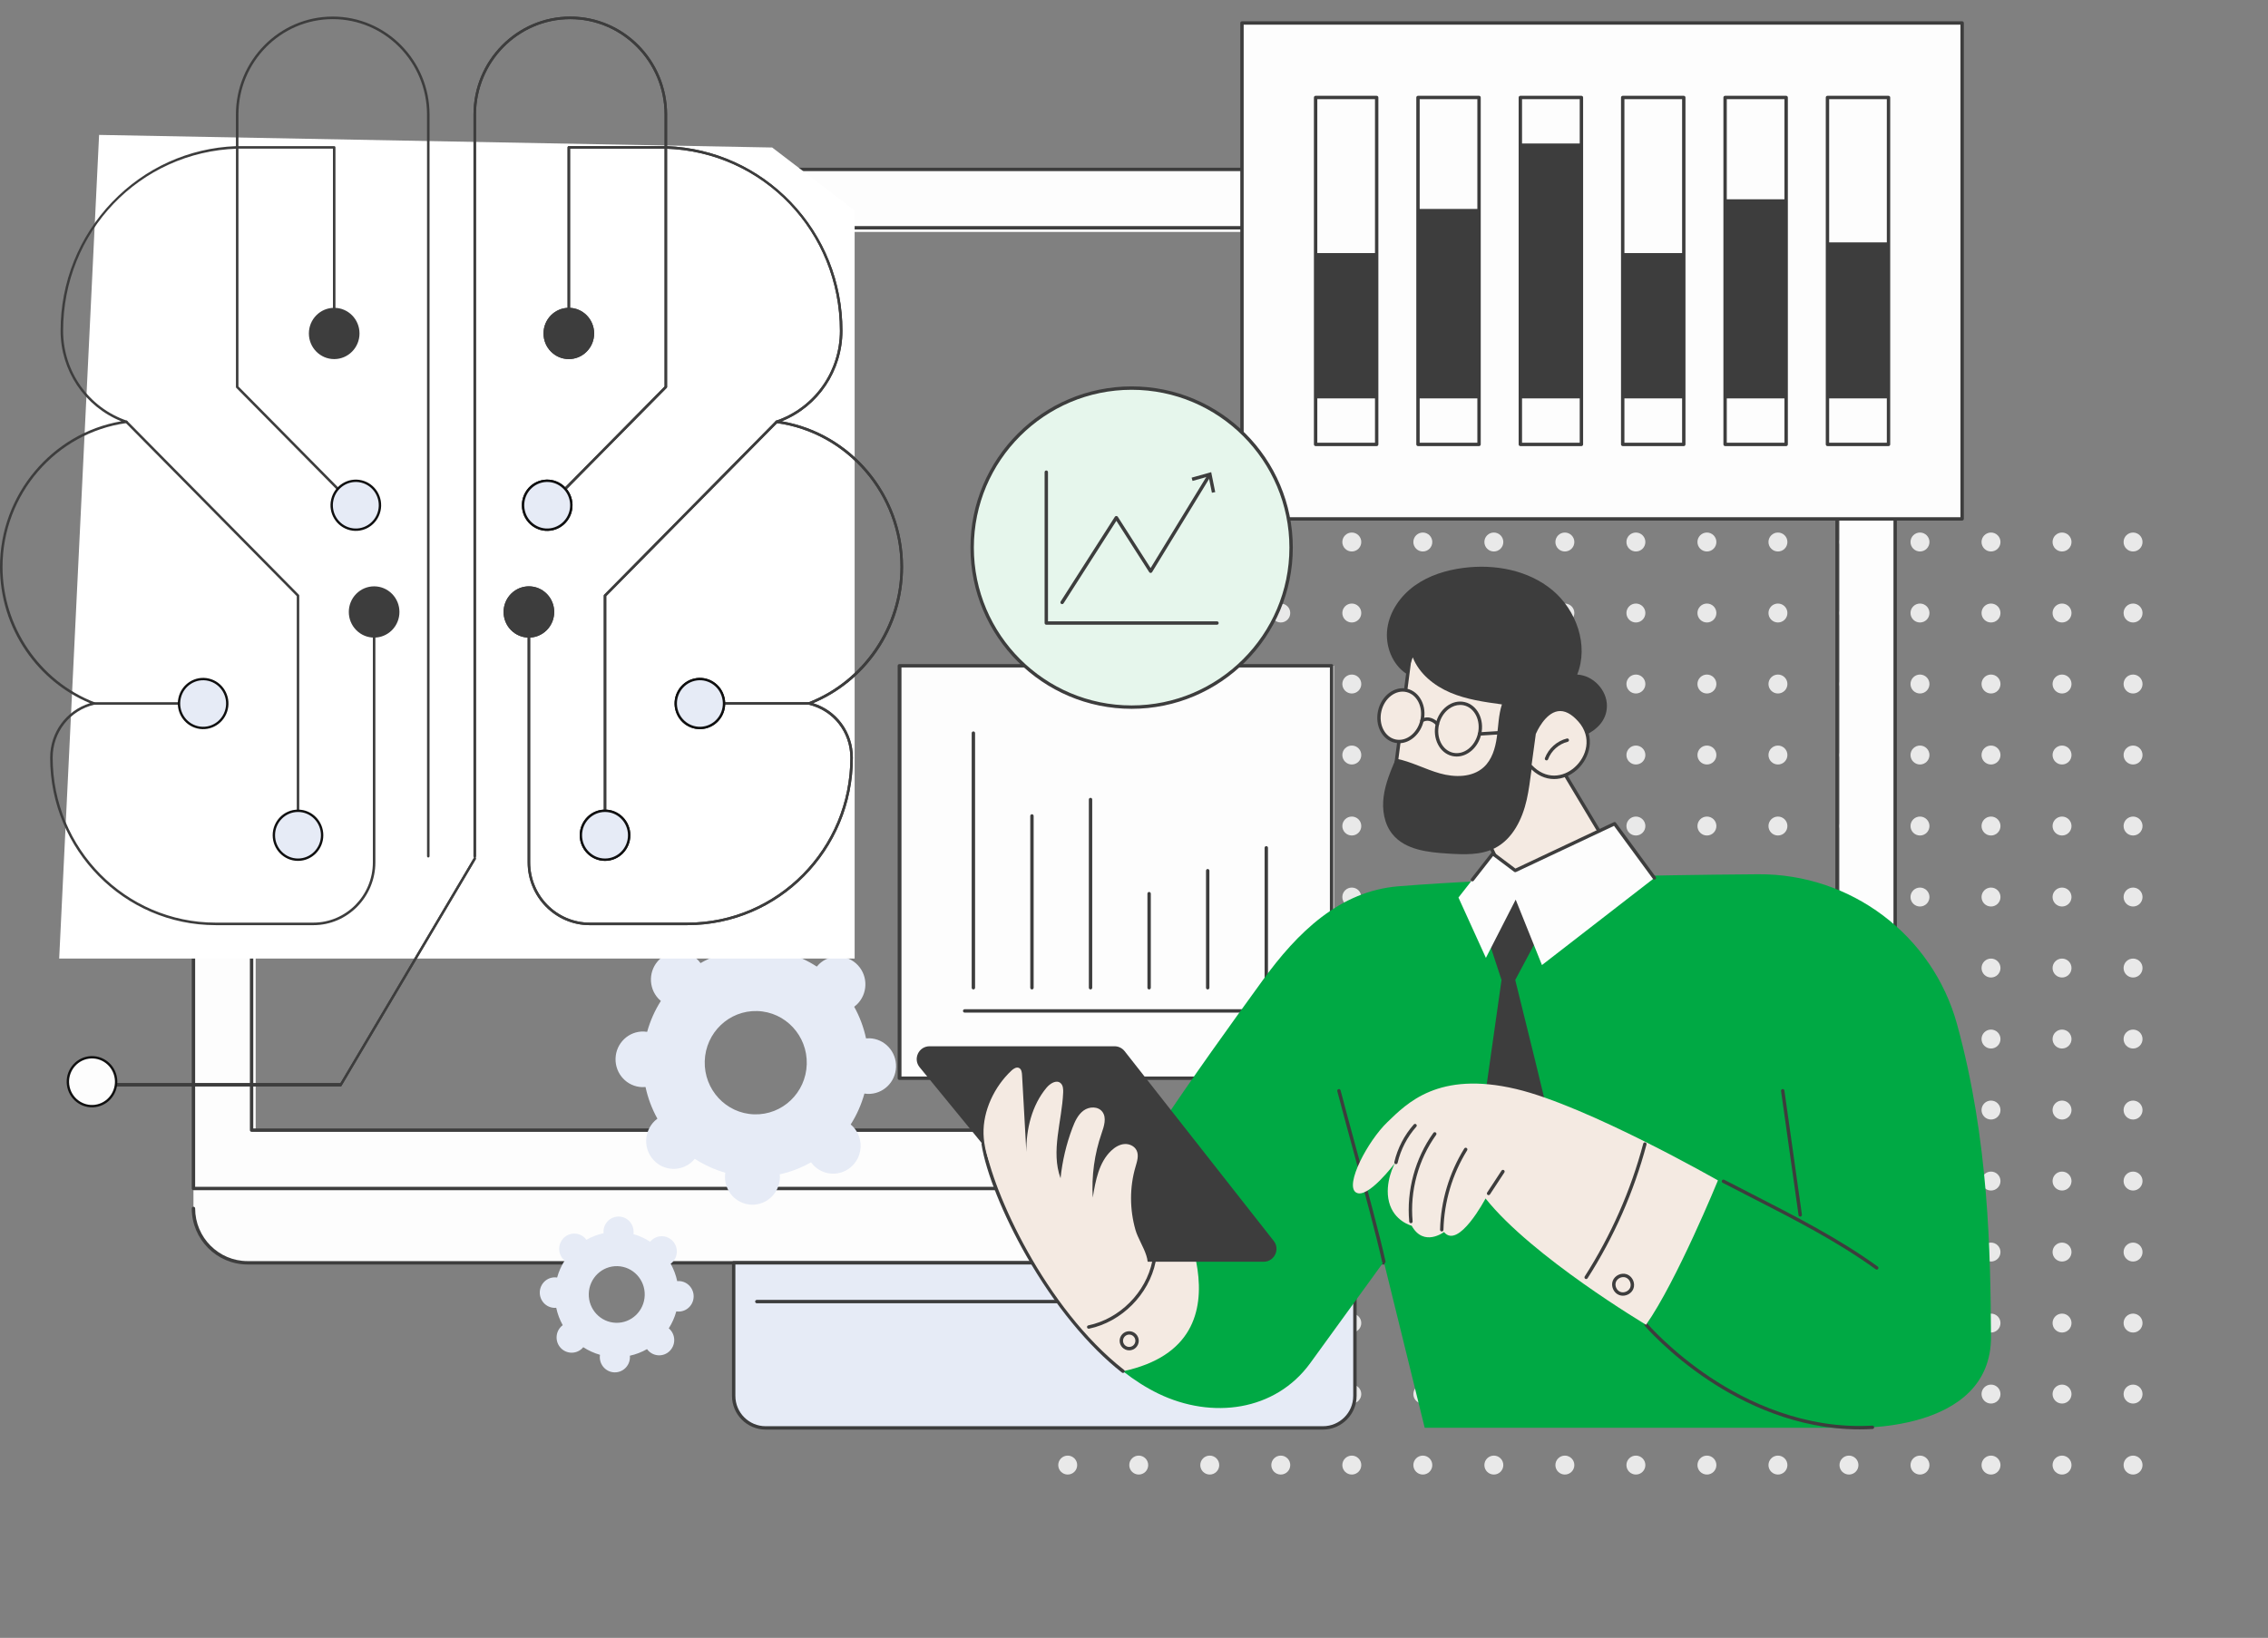 <svg width="958" height="692" viewBox="0 0 958 692" fill="none" xmlns="http://www.w3.org/2000/svg">
<rect x="0" y="0" width="958" height="692" fill="#808080" stroke="none"/>
<circle cx="451" cy="229" r="4" fill="#E9E9E9"/>
<circle cx="451" cy="259" r="4" fill="#E9E9E9"/>
<circle cx="451" cy="289" r="4" fill="#E9E9E9"/>
<circle cx="451" cy="319" r="4" fill="#E9E9E9"/>
<circle cx="451" cy="349" r="4" fill="#E9E9E9"/>
<circle cx="451" cy="379" r="4" fill="#E9E9E9"/>
<circle cx="451" cy="409" r="4" fill="#E9E9E9"/>
<circle cx="451" cy="439" r="4" fill="#E9E9E9"/>
<circle cx="451" cy="469" r="4" fill="#E9E9E9"/>
<circle cx="451" cy="499" r="4" fill="#E9E9E9"/>
<circle cx="451" cy="529" r="4" fill="#E9E9E9"/>
<circle cx="451" cy="559" r="4" fill="#E9E9E9"/>
<circle cx="451" cy="589" r="4" fill="#E9E9E9"/>
<circle cx="451" cy="619" r="4" fill="#E9E9E9"/>
<circle cx="481" cy="229" r="4" fill="#E9E9E9"/>
<circle cx="481" cy="259" r="4" fill="#E9E9E9"/>
<circle cx="481" cy="289" r="4" fill="#E9E9E9"/>
<circle cx="481" cy="319" r="4" fill="#E9E9E9"/>
<circle cx="481" cy="349" r="4" fill="#E9E9E9"/>
<circle cx="481" cy="379" r="4" fill="#E9E9E9"/>
<circle cx="481" cy="409" r="4" fill="#E9E9E9"/>
<circle cx="481" cy="439" r="4" fill="#E9E9E9"/>
<circle cx="481" cy="469" r="4" fill="#E9E9E9"/>
<circle cx="481" cy="499" r="4" fill="#E9E9E9"/>
<circle cx="481" cy="529" r="4" fill="#E9E9E9"/>
<circle cx="481" cy="559" r="4" fill="#E9E9E9"/>
<circle cx="481" cy="589" r="4" fill="#E9E9E9"/>
<circle cx="481" cy="619" r="4" fill="#E9E9E9"/>
<circle cx="511" cy="229" r="4" fill="#E9E9E9"/>
<circle cx="511" cy="259" r="4" fill="#E9E9E9"/>
<circle cx="511" cy="289" r="4" fill="#E9E9E9"/>
<circle cx="511" cy="319" r="4" fill="#E9E9E9"/>
<circle cx="511" cy="349" r="4" fill="#E9E9E9"/>
<circle cx="511" cy="379" r="4" fill="#E9E9E9"/>
<circle cx="511" cy="409" r="4" fill="#E9E9E9"/>
<circle cx="511" cy="439" r="4" fill="#E9E9E9"/>
<circle cx="511" cy="469" r="4" fill="#E9E9E9"/>
<circle cx="511" cy="499" r="4" fill="#E9E9E9"/>
<circle cx="511" cy="529" r="4" fill="#E9E9E9"/>
<circle cx="511" cy="559" r="4" fill="#E9E9E9"/>
<circle cx="511" cy="589" r="4" fill="#E9E9E9"/>
<circle cx="511" cy="619" r="4" fill="#E9E9E9"/>
<circle cx="541" cy="229" r="4" fill="#E9E9E9"/>
<circle cx="541" cy="259" r="4" fill="#E9E9E9"/>
<circle cx="541" cy="289" r="4" fill="#E9E9E9"/>
<circle cx="541" cy="319" r="4" fill="#E9E9E9"/>
<circle cx="541" cy="349" r="4" fill="#E9E9E9"/>
<circle cx="541" cy="379" r="4" fill="#E9E9E9"/>
<circle cx="541" cy="409" r="4" fill="#E9E9E9"/>
<circle cx="541" cy="439" r="4" fill="#E9E9E9"/>
<circle cx="541" cy="469" r="4" fill="#E9E9E9"/>
<circle cx="541" cy="499" r="4" fill="#E9E9E9"/>
<circle cx="541" cy="529" r="4" fill="#E9E9E9"/>
<circle cx="541" cy="559" r="4" fill="#E9E9E9"/>
<circle cx="541" cy="589" r="4" fill="#E9E9E9"/>
<circle cx="541" cy="619" r="4" fill="#E9E9E9"/>
<circle cx="571" cy="229" r="4" fill="#E9E9E9"/>
<circle cx="571" cy="259" r="4" fill="#E9E9E9"/>
<circle cx="571" cy="289" r="4" fill="#E9E9E9"/>
<circle cx="571" cy="319" r="4" fill="#E9E9E9"/>
<circle cx="571" cy="349" r="4" fill="#E9E9E9"/>
<circle cx="571" cy="379" r="4" fill="#E9E9E9"/>
<circle cx="571" cy="409" r="4" fill="#E9E9E9"/>
<circle cx="571" cy="439" r="4" fill="#E9E9E9"/>
<circle cx="571" cy="469" r="4" fill="#E9E9E9"/>
<circle cx="571" cy="499" r="4" fill="#E9E9E9"/>
<circle cx="571" cy="529" r="4" fill="#E9E9E9"/>
<circle cx="571" cy="559" r="4" fill="#E9E9E9"/>
<circle cx="571" cy="589" r="4" fill="#E9E9E9"/>
<circle cx="571" cy="619" r="4" fill="#E9E9E9"/>
<circle cx="601" cy="229" r="4" fill="#E9E9E9"/>
<circle cx="601" cy="259" r="4" fill="#E9E9E9"/>
<circle cx="601" cy="289" r="4" fill="#E9E9E9"/>
<circle cx="601" cy="319" r="4" fill="#E9E9E9"/>
<circle cx="601" cy="349" r="4" fill="#E9E9E9"/>
<circle cx="601" cy="379" r="4" fill="#E9E9E9"/>
<circle cx="601" cy="409" r="4" fill="#E9E9E9"/>
<circle cx="601" cy="439" r="4" fill="#E9E9E9"/>
<circle cx="601" cy="469" r="4" fill="#E9E9E9"/>
<circle cx="601" cy="499" r="4" fill="#E9E9E9"/>
<circle cx="601" cy="529" r="4" fill="#E9E9E9"/>
<circle cx="601" cy="559" r="4" fill="#E9E9E9"/>
<circle cx="601" cy="589" r="4" fill="#E9E9E9"/>
<circle cx="601" cy="619" r="4" fill="#E9E9E9"/>
<circle cx="631" cy="229" r="4" fill="#E9E9E9"/>
<circle cx="631" cy="259" r="4" fill="#E9E9E9"/>
<circle cx="631" cy="289" r="4" fill="#E9E9E9"/>
<circle cx="631" cy="319" r="4" fill="#E9E9E9"/>
<circle cx="631" cy="349" r="4" fill="#E9E9E9"/>
<circle cx="631" cy="379" r="4" fill="#E9E9E9"/>
<circle cx="631" cy="409" r="4" fill="#E9E9E9"/>
<circle cx="631" cy="439" r="4" fill="#E9E9E9"/>
<circle cx="631" cy="469" r="4" fill="#E9E9E9"/>
<circle cx="631" cy="499" r="4" fill="#E9E9E9"/>
<circle cx="631" cy="529" r="4" fill="#E9E9E9"/>
<circle cx="631" cy="559" r="4" fill="#E9E9E9"/>
<circle cx="631" cy="589" r="4" fill="#E9E9E9"/>
<circle cx="631" cy="619" r="4" fill="#E9E9E9"/>
<circle cx="661" cy="229" r="4" fill="#E9E9E9"/>
<circle cx="661" cy="259" r="4" fill="#E9E9E9"/>
<circle cx="661" cy="289" r="4" fill="#E9E9E9"/>
<circle cx="661" cy="319" r="4" fill="#E9E9E9"/>
<circle cx="661" cy="349" r="4" fill="#E9E9E9"/>
<circle cx="661" cy="379" r="4" fill="#E9E9E9"/>
<circle cx="661" cy="409" r="4" fill="#E9E9E9"/>
<circle cx="661" cy="439" r="4" fill="#E9E9E9"/>
<circle cx="661" cy="469" r="4" fill="#E9E9E9"/>
<circle cx="661" cy="499" r="4" fill="#E9E9E9"/>
<circle cx="661" cy="529" r="4" fill="#E9E9E9"/>
<circle cx="661" cy="559" r="4" fill="#E9E9E9"/>
<circle cx="661" cy="589" r="4" fill="#E9E9E9"/>
<circle cx="661" cy="619" r="4" fill="#E9E9E9"/>
<circle cx="691" cy="229" r="4" fill="#E9E9E9"/>
<circle cx="691" cy="259" r="4" fill="#E9E9E9"/>
<circle cx="691" cy="289" r="4" fill="#E9E9E9"/>
<circle cx="691" cy="319" r="4" fill="#E9E9E9"/>
<circle cx="691" cy="349" r="4" fill="#E9E9E9"/>
<circle cx="691" cy="379" r="4" fill="#E9E9E9"/>
<circle cx="691" cy="409" r="4" fill="#E9E9E9"/>
<circle cx="691" cy="439" r="4" fill="#E9E9E9"/>
<circle cx="691" cy="469" r="4" fill="#E9E9E9"/>
<circle cx="691" cy="499" r="4" fill="#E9E9E9"/>
<circle cx="691" cy="529" r="4" fill="#E9E9E9"/>
<circle cx="691" cy="559" r="4" fill="#E9E9E9"/>
<circle cx="691" cy="589" r="4" fill="#E9E9E9"/>
<circle cx="691" cy="619" r="4" fill="#E9E9E9"/>
<circle cx="721" cy="229" r="4" fill="#E9E9E9"/>
<circle cx="721" cy="259" r="4" fill="#E9E9E9"/>
<circle cx="721" cy="289" r="4" fill="#E9E9E9"/>
<circle cx="721" cy="319" r="4" fill="#E9E9E9"/>
<circle cx="721" cy="349" r="4" fill="#E9E9E9"/>
<circle cx="721" cy="379" r="4" fill="#E9E9E9"/>
<circle cx="721" cy="409" r="4" fill="#E9E9E9"/>
<circle cx="721" cy="439" r="4" fill="#E9E9E9"/>
<circle cx="721" cy="469" r="4" fill="#E9E9E9"/>
<circle cx="721" cy="499" r="4" fill="#E9E9E9"/>
<circle cx="721" cy="529" r="4" fill="#E9E9E9"/>
<circle cx="721" cy="559" r="4" fill="#E9E9E9"/>
<circle cx="721" cy="589" r="4" fill="#E9E9E9"/>
<circle cx="721" cy="619" r="4" fill="#E9E9E9"/>
<circle cx="751" cy="229" r="4" fill="#E9E9E9"/>
<circle cx="751" cy="259" r="4" fill="#E9E9E9"/>
<circle cx="751" cy="289" r="4" fill="#E9E9E9"/>
<circle cx="751" cy="319" r="4" fill="#E9E9E9"/>
<circle cx="751" cy="349" r="4" fill="#E9E9E9"/>
<circle cx="751" cy="379" r="4" fill="#E9E9E9"/>
<circle cx="751" cy="409" r="4" fill="#E9E9E9"/>
<circle cx="751" cy="439" r="4" fill="#E9E9E9"/>
<circle cx="751" cy="469" r="4" fill="#E9E9E9"/>
<circle cx="751" cy="499" r="4" fill="#E9E9E9"/>
<circle cx="751" cy="529" r="4" fill="#E9E9E9"/>
<circle cx="751" cy="559" r="4" fill="#E9E9E9"/>
<circle cx="751" cy="589" r="4" fill="#E9E9E9"/>
<circle cx="751" cy="619" r="4" fill="#E9E9E9"/>
<circle cx="781" cy="229" r="4" fill="#E9E9E9"/>
<circle cx="781" cy="259" r="4" fill="#E9E9E9"/>
<circle cx="781" cy="289" r="4" fill="#E9E9E9"/>
<circle cx="781" cy="319" r="4" fill="#E9E9E9"/>
<circle cx="781" cy="349" r="4" fill="#E9E9E9"/>
<circle cx="781" cy="379" r="4" fill="#E9E9E9"/>
<circle cx="781" cy="409" r="4" fill="#E9E9E9"/>
<circle cx="781" cy="439" r="4" fill="#E9E9E9"/>
<circle cx="781" cy="469" r="4" fill="#E9E9E9"/>
<circle cx="781" cy="499" r="4" fill="#E9E9E9"/>
<circle cx="781" cy="529" r="4" fill="#E9E9E9"/>
<circle cx="781" cy="559" r="4" fill="#E9E9E9"/>
<circle cx="781" cy="589" r="4" fill="#E9E9E9"/>
<circle cx="781" cy="619" r="4" fill="#E9E9E9"/>
<circle cx="811" cy="229" r="4" fill="#E9E9E9"/>
<circle cx="811" cy="259" r="4" fill="#E9E9E9"/>
<circle cx="811" cy="289" r="4" fill="#E9E9E9"/>
<circle cx="811" cy="319" r="4" fill="#E9E9E9"/>
<circle cx="811" cy="349" r="4" fill="#E9E9E9"/>
<circle cx="811" cy="379" r="4" fill="#E9E9E9"/>
<circle cx="811" cy="409" r="4" fill="#E9E9E9"/>
<circle cx="811" cy="439" r="4" fill="#E9E9E9"/>
<circle cx="811" cy="469" r="4" fill="#E9E9E9"/>
<circle cx="811" cy="499" r="4" fill="#E9E9E9"/>
<circle cx="811" cy="529" r="4" fill="#E9E9E9"/>
<circle cx="811" cy="559" r="4" fill="#E9E9E9"/>
<circle cx="811" cy="589" r="4" fill="#E9E9E9"/>
<circle cx="811" cy="619" r="4" fill="#E9E9E9"/>
<circle cx="841" cy="229" r="4" fill="#E9E9E9"/>
<circle cx="841" cy="259" r="4" fill="#E9E9E9"/>
<circle cx="841" cy="289" r="4" fill="#E9E9E9"/>
<circle cx="841" cy="319" r="4" fill="#E9E9E9"/>
<circle cx="841" cy="349" r="4" fill="#E9E9E9"/>
<circle cx="841" cy="379" r="4" fill="#E9E9E9"/>
<circle cx="841" cy="409" r="4" fill="#E9E9E9"/>
<circle cx="841" cy="439" r="4" fill="#E9E9E9"/>
<circle cx="841" cy="469" r="4" fill="#E9E9E9"/>
<circle cx="841" cy="499" r="4" fill="#E9E9E9"/>
<circle cx="841" cy="529" r="4" fill="#E9E9E9"/>
<circle cx="841" cy="559" r="4" fill="#E9E9E9"/>
<circle cx="841" cy="589" r="4" fill="#E9E9E9"/>
<circle cx="841" cy="619" r="4" fill="#E9E9E9"/>
<circle cx="871" cy="229" r="4" fill="#E9E9E9"/>
<circle cx="871" cy="259" r="4" fill="#E9E9E9"/>
<circle cx="871" cy="289" r="4" fill="#E9E9E9"/>
<circle cx="871" cy="319" r="4" fill="#E9E9E9"/>
<circle cx="871" cy="349" r="4" fill="#E9E9E9"/>
<circle cx="871" cy="379" r="4" fill="#E9E9E9"/>
<circle cx="871" cy="409" r="4" fill="#E9E9E9"/>
<circle cx="871" cy="439" r="4" fill="#E9E9E9"/>
<circle cx="871" cy="469" r="4" fill="#E9E9E9"/>
<circle cx="871" cy="499" r="4" fill="#E9E9E9"/>
<circle cx="871" cy="529" r="4" fill="#E9E9E9"/>
<circle cx="871" cy="559" r="4" fill="#E9E9E9"/>
<circle cx="871" cy="589" r="4" fill="#E9E9E9"/>
<circle cx="871" cy="619" r="4" fill="#E9E9E9"/>
<circle cx="901" cy="229" r="4" fill="#E9E9E9"/>
<circle cx="901" cy="259" r="4" fill="#E9E9E9"/>
<circle cx="901" cy="289" r="4" fill="#E9E9E9"/>
<circle cx="901" cy="319" r="4" fill="#E9E9E9"/>
<circle cx="901" cy="349" r="4" fill="#E9E9E9"/>
<circle cx="901" cy="379" r="4" fill="#E9E9E9"/>
<circle cx="901" cy="409" r="4" fill="#E9E9E9"/>
<circle cx="901" cy="439" r="4" fill="#E9E9E9"/>
<circle cx="901" cy="469" r="4" fill="#E9E9E9"/>
<circle cx="901" cy="499" r="4" fill="#E9E9E9"/>
<circle cx="901" cy="529" r="4" fill="#E9E9E9"/>
<circle cx="901" cy="559" r="4" fill="#E9E9E9"/>
<circle cx="901" cy="589" r="4" fill="#E9E9E9"/>
<circle cx="901" cy="619" r="4" fill="#E9E9E9"/>
<g clip-path="url(#clip0_224_1352)">
<path d="M81.715 510.559C81.715 523.245 91.957 533.536 104.595 533.536H777.642C790.279 533.536 800.522 523.253 800.522 510.559V502.142L783.582 493.288H87.269L81.715 502.142V510.559Z" fill="#FDFDFD"/>
<path fill-rule="evenodd" clip-rule="evenodd" d="M784.59 71.582H97.64V71.589C88.848 71.589 81.715 78.726 81.715 87.523V502.135H800.515V87.515C800.515 78.719 793.382 71.582 784.59 71.582ZM777 98H108V478H777V98Z" fill="#FDFDFD"/>
<path d="M777.642 534.252H104.595C91.586 534.252 81 523.625 81 510.559C81 510.166 81.322 509.844 81.715 509.844C82.108 509.844 82.43 510.166 82.43 510.559C82.43 522.831 92.372 532.821 104.595 532.821H777.642C789.865 532.821 799.807 522.838 799.807 510.559C799.807 510.166 800.129 509.844 800.522 509.844C800.915 509.844 801.237 510.166 801.237 510.559C801.237 523.625 790.651 534.252 777.642 534.252Z" fill="#3D3D3D"/>
<path d="M309.914 533.537H572.323V589.783C572.323 597.235 566.276 603.292 558.821 603.292H323.409C315.961 603.292 309.907 597.242 309.907 589.783V533.537H309.914Z" fill="#E6EBF6"/>
<path d="M558.821 604H323.409C315.575 604 309.192 597.621 309.192 589.776V533.53C309.192 533.136 309.514 532.814 309.907 532.814H572.316C572.709 532.814 573.03 533.136 573.03 533.53V589.776C573.03 597.614 566.655 604 558.821 604ZM310.622 534.252V589.783C310.622 596.834 316.354 602.577 323.409 602.577H558.821C565.868 602.577 571.601 596.841 571.601 589.783V534.252H310.622Z" fill="#3D3D3D"/>
<path d="M562.545 550.636H319.685C319.292 550.636 318.97 550.315 318.97 549.921C318.97 549.528 319.292 549.206 319.685 549.206H562.545C562.938 549.206 563.259 549.528 563.259 549.921C563.259 550.315 562.938 550.636 562.545 550.636Z" fill="#3D3D3D"/>
<path d="M800.515 502.857H81.715C81.322 502.857 81 502.535 81 502.142V87.523C81 78.34 88.462 70.874 97.64 70.874H784.59C793.768 70.874 801.23 78.34 801.23 87.523V502.142C801.23 502.535 800.908 502.857 800.515 502.857ZM82.43 501.427H799.8V87.523C799.8 79.127 792.974 72.304 784.59 72.304H97.64C89.249 72.304 82.43 79.134 82.43 87.523V501.427Z" fill="#3D3D3D"/>
<path d="M775.97 478.199H106.267C105.874 478.199 105.553 477.877 105.553 477.484V97.835C105.553 96.562 106.589 95.525 107.861 95.525H774.376C775.648 95.525 776.684 96.562 776.684 97.835V477.484C776.684 477.877 776.363 478.199 775.97 478.199ZM106.982 476.769H775.255V97.835C775.255 97.349 774.862 96.956 774.376 96.956H107.861C107.375 96.956 106.982 97.349 106.982 97.835V476.769Z" fill="#3D3D3D"/>
<path d="M828.806 9.715H524.611V219.231H828.806V9.715Z" fill="#FDFDFD"/>
<path d="M828.806 219.946H524.612C524.218 219.946 523.897 219.624 523.897 219.231V9.715C523.897 9.322 524.218 9 524.612 9H828.806C829.199 9 829.521 9.322 829.521 9.715V219.231C829.521 219.624 829.199 219.946 828.806 219.946ZM525.326 218.516H828.091V10.43H525.326V218.516Z" fill="#3D3D3D"/>
<path d="M581.508 106.925H555.711V168.32H581.508V106.925Z" fill="#3D3D3D"/>
<path d="M624.752 88.281H598.955V168.32H624.752V88.281Z" fill="#3D3D3D"/>
<path d="M667.988 60.626H642.192V168.32H667.988V60.626Z" fill="#3D3D3D"/>
<path d="M711.232 106.925H685.436V168.32H711.232V106.925Z" fill="#3D3D3D"/>
<path d="M754.462 84.197H728.673V168.327H754.462V84.197Z" fill="#3D3D3D"/>
<path d="M797.713 102.405H771.917V168.32H797.713V102.405Z" fill="#3D3D3D"/>
<path d="M581.508 188.473H555.711C555.318 188.473 554.997 188.151 554.997 187.758V41.189C554.997 40.795 555.318 40.474 555.711 40.474H581.508C581.901 40.474 582.222 40.795 582.222 41.189V187.765C582.222 188.158 581.901 188.48 581.508 188.48V188.473ZM556.426 187.042H580.793V41.904H556.426V187.05V187.042Z" fill="#3D3D3D"/>
<path d="M624.745 188.473H598.955C598.562 188.473 598.241 188.151 598.241 187.758V41.189C598.241 40.795 598.562 40.474 598.955 40.474H624.745C625.138 40.474 625.459 40.795 625.459 41.189V187.765C625.459 188.158 625.138 188.48 624.745 188.48V188.473ZM599.67 187.042H624.03V41.904H599.67V187.05V187.042Z" fill="#3D3D3D"/>
<path d="M667.988 188.473H642.192C641.799 188.473 641.477 188.151 641.477 187.758V41.189C641.477 40.795 641.799 40.474 642.192 40.474H667.988C668.382 40.474 668.703 40.795 668.703 41.189V187.765C668.703 188.158 668.382 188.48 667.988 188.48V188.473ZM642.907 187.042H667.274V41.904H642.907V187.05V187.042Z" fill="#3D3D3D"/>
<path d="M711.225 188.473H685.429C685.036 188.473 684.714 188.151 684.714 187.758V41.189C684.714 40.795 685.036 40.474 685.429 40.474H711.225C711.618 40.474 711.94 40.795 711.94 41.189V187.765C711.94 188.158 711.618 188.48 711.225 188.48V188.473ZM686.151 187.042H710.518V41.904H686.151V187.05V187.042Z" fill="#3D3D3D"/>
<path d="M754.469 188.473H728.68C728.287 188.473 727.965 188.151 727.965 187.758V41.189C727.965 40.795 728.287 40.474 728.68 40.474H754.469C754.862 40.474 755.184 40.795 755.184 41.189V187.765C755.184 188.158 754.862 188.48 754.469 188.48V188.473ZM729.388 187.042H753.747V41.904H729.388V187.05V187.042Z" fill="#3D3D3D"/>
<path d="M797.706 188.473H771.917C771.524 188.473 771.202 188.151 771.202 187.758V41.189C771.202 40.795 771.524 40.474 771.917 40.474H797.706C798.099 40.474 798.421 40.795 798.421 41.189V187.765C798.421 188.158 798.099 188.48 797.706 188.48V188.473ZM772.632 187.042H796.991V41.904H772.632V187.05V187.042Z" fill="#3D3D3D"/>
<path d="M380.878 455.548H563.46V281.303H380.878V455.548Z" fill="#FDFDFD"/>
<path d="M562.46 456.263H379.878C379.485 456.263 379.163 455.941 379.163 455.548V281.303C379.163 280.91 379.485 280.588 379.878 280.588H562.46C562.853 280.588 563.175 280.91 563.175 281.303V455.548C563.175 455.941 562.853 456.263 562.46 456.263ZM380.593 454.833H561.746V282.018H380.593V454.833Z" fill="#3D3D3D"/>
<path d="M534.877 427.836H407.468C407.075 427.836 406.753 427.514 406.753 427.121C406.753 426.728 407.075 426.406 407.468 426.406H534.162V358.202C534.162 357.809 534.484 357.487 534.877 357.487C535.27 357.487 535.592 357.809 535.592 358.202V427.121C535.592 427.514 535.27 427.836 534.877 427.836Z" fill="#3D3D3D"/>
<path d="M510.132 418.045C509.738 418.045 509.417 417.723 509.417 417.33V367.87C509.417 367.477 509.738 367.155 510.132 367.155C510.525 367.155 510.846 367.477 510.846 367.87V417.33C510.846 417.723 510.525 418.045 510.132 418.045Z" fill="#3D3D3D"/>
<path d="M485.386 418.045C484.993 418.045 484.671 417.723 484.671 417.33V377.568C484.671 377.174 484.993 376.853 485.386 376.853C485.779 376.853 486.101 377.174 486.101 377.568V417.33C486.101 417.723 485.779 418.045 485.386 418.045Z" fill="#3D3D3D"/>
<path d="M460.64 418.045C460.247 418.045 459.926 417.724 459.926 417.33V337.799C459.926 337.406 460.247 337.084 460.64 337.084C461.034 337.084 461.355 337.406 461.355 337.799V417.33C461.355 417.724 461.034 418.045 460.64 418.045Z" fill="#3D3D3D"/>
<path d="M435.895 418.045C435.502 418.045 435.18 417.723 435.18 417.33V344.736C435.18 344.342 435.502 344.021 435.895 344.021C436.288 344.021 436.61 344.342 436.61 344.736V417.33C436.61 417.723 436.288 418.045 435.895 418.045Z" fill="#3D3D3D"/>
<path d="M411.157 418.045C410.763 418.045 410.442 417.723 410.442 417.33V309.737C410.442 309.343 410.763 309.021 411.157 309.021C411.55 309.021 411.871 309.343 411.871 309.737V417.33C411.871 417.723 411.55 418.045 411.157 418.045Z" fill="#3D3D3D"/>
<path d="M478.001 298.762C515.203 298.762 545.361 268.588 545.361 231.367C545.361 194.146 515.203 163.972 478.001 163.972C440.799 163.972 410.64 194.146 410.64 231.367C410.64 268.588 440.799 298.762 478.001 298.762Z" fill="#E6F6EC"/>
<path d="M478.001 299.477C440.461 299.477 409.926 268.927 409.926 231.367C409.926 193.808 440.461 163.257 478.001 163.257C515.541 163.257 546.076 193.808 546.076 231.367C546.076 268.927 515.541 299.477 478.001 299.477ZM478.001 164.687C441.254 164.687 411.355 194.602 411.355 231.367C411.355 268.133 441.254 298.047 478.001 298.047C514.748 298.047 544.647 268.133 544.647 231.367C544.647 194.602 514.748 164.687 478.001 164.687Z" fill="#3D3D3D"/>
<path d="M448.624 255.239C448.495 255.239 448.359 255.203 448.238 255.124C447.909 254.91 447.809 254.466 448.023 254.137L470.932 218.316C471.196 217.908 471.875 217.908 472.14 218.316L486.014 240.006L510.194 200.444C510.402 200.108 510.838 200.001 511.181 200.208C511.517 200.416 511.624 200.852 511.417 201.195L486.643 241.73C486.514 241.937 486.285 242.066 486.042 242.073C485.771 242.08 485.563 241.951 485.435 241.744L471.554 220.039L449.245 254.917C449.11 255.131 448.881 255.246 448.645 255.246L448.624 255.239Z" fill="#3D3D3D"/>
<path d="M513.311 207.91L511.91 208.196L510.516 201.288L503.726 203.19L503.34 201.81L511.61 199.493L513.311 207.91Z" fill="#3D3D3D"/>
<path d="M514.054 263.948H441.955C441.562 263.948 441.24 263.627 441.24 263.233V199.492C441.24 199.099 441.562 198.777 441.955 198.777C442.348 198.777 442.67 199.099 442.67 199.492V262.518H514.054C514.447 262.518 514.769 262.84 514.769 263.233C514.769 263.627 514.447 263.948 514.054 263.948Z" fill="#3D3D3D"/>
<path d="M684.335 366.036L656.009 318.736L622.243 315.954L618.297 333.79L640.227 380.088L684.335 366.036Z" fill="#F4EAE2"/>
<path d="M640.227 380.804C639.955 380.804 639.705 380.654 639.583 380.396L617.654 334.098C617.582 333.955 617.568 333.79 617.604 333.64L621.542 315.804C621.621 315.454 621.943 315.218 622.3 315.246L656.066 318.028C656.295 318.05 656.502 318.179 656.623 318.372L684.95 365.678C685.064 365.864 685.086 366.093 685.007 366.301C684.929 366.508 684.764 366.665 684.557 366.73L640.448 380.782C640.377 380.804 640.305 380.818 640.234 380.818L640.227 380.804ZM619.048 333.704L640.605 379.216L683.256 365.628L655.58 319.416L622.8 316.72L619.048 333.704Z" fill="#3D3D3D"/>
<path d="M596.575 269.92L588.255 333.797C588.255 333.797 629.162 348.736 632.15 335.627C635.137 322.519 642.471 289.143 642.471 289.143L596.575 269.92Z" fill="#F4EAE2"/>
<path d="M621.035 341.721C608.069 341.721 589.013 334.827 588.005 334.463C587.691 334.348 587.498 334.033 587.54 333.697L595.86 269.821C595.889 269.599 596.018 269.406 596.211 269.291C596.404 269.177 596.64 269.163 596.84 269.249L642.735 288.472C643.057 288.607 643.229 288.951 643.157 289.287C643.086 289.623 635.788 322.82 632.829 335.778C632.4 337.652 631.256 339.111 629.433 340.105C627.318 341.256 624.366 341.721 621.021 341.721H621.035ZM589.034 333.311C593.159 334.756 619.734 343.767 628.769 338.854C630.241 338.053 631.12 336.944 631.456 335.471C634.194 323.464 640.655 294.085 641.649 289.573L597.161 270.943L589.034 333.318V333.311Z" fill="#3D3D3D"/>
<path d="M678.76 298.226C678.782 291.518 672.906 285.332 666.209 285.01C671.148 272.688 665.901 257.763 655.68 249.296C645.459 240.828 631.292 238.232 618.133 239.942C610.835 240.886 603.58 243.124 597.597 247.408C591.615 251.699 587.011 258.199 586.011 265.494C585.003 272.788 588.012 280.741 594.181 284.76C595.038 282.421 595.889 280.076 596.747 277.737C599.491 284.681 605.781 289.737 612.65 292.648C619.519 295.558 627.017 296.603 634.408 297.611C632.964 302.081 632.907 306.851 632.257 311.506C631.606 316.155 630.191 320.982 626.724 324.143C621.9 328.548 614.452 328.519 608.169 326.746C601.886 324.972 596.039 321.747 589.628 320.503C587.419 325.68 585.189 330.937 584.453 336.515C583.716 342.093 584.653 348.136 588.212 352.491C593.595 359.085 603.108 360.107 611.6 360.637C618.34 361.058 625.459 361.402 631.463 358.319C638.961 354.472 643.036 346.083 644.887 337.866C646.745 329.642 646.91 321.082 649.204 312.972C653.028 312.822 656.859 312.679 660.683 312.529C664.179 312.393 666.33 312.171 669.261 310.812C674.429 308.417 678.739 304.398 678.753 298.233L678.76 298.226Z" fill="#3D3D3D"/>
<path d="M648.032 309.904C648.032 309.904 655.651 291.16 667.317 304.483C678.982 317.806 659.175 337.895 646.202 323.37L648.032 309.904Z" fill="#F4EAE2"/>
<path d="M656.423 329.149C652.821 329.149 649.04 327.618 645.673 323.842C645.53 323.685 645.466 323.477 645.495 323.27L647.324 309.804C647.331 309.747 647.346 309.689 647.367 309.632C647.524 309.246 651.277 300.185 657.767 299.091C661.112 298.533 664.5 300.185 667.853 304.011C674.157 311.213 671.627 320.359 666.037 325.301C663.392 327.64 659.997 329.156 656.416 329.156L656.423 329.149ZM646.953 323.134C652.978 329.649 660.376 328.398 665.086 324.228C670.283 319.63 672.527 311.527 666.773 304.948C663.771 301.523 660.819 300.028 658.003 300.5C652.585 301.408 649.097 309.217 648.725 310.09L646.953 323.134Z" fill="#3D3D3D"/>
<path d="M653.243 321.261C653.157 321.261 653.071 321.246 652.992 321.218C652.621 321.082 652.435 320.667 652.571 320.295C654.093 316.24 657.646 313.065 661.849 312.021C662.227 311.921 662.621 312.157 662.713 312.543C662.806 312.929 662.578 313.315 662.192 313.408C658.439 314.345 655.265 317.177 653.907 320.803C653.8 321.089 653.529 321.268 653.235 321.268L653.243 321.261Z" fill="#3D3D3D"/>
<path d="M615.309 319.637C614.68 319.637 614.044 319.565 613.415 319.422C610.821 318.822 608.669 317.055 607.361 314.452C606.067 311.892 605.739 308.817 606.439 305.799C607.14 302.781 608.784 300.164 611.064 298.426C613.387 296.667 616.096 296.023 618.683 296.624C623.987 297.854 627.118 303.961 625.659 310.247C624.38 315.782 619.963 319.637 615.302 319.637H615.309ZM616.775 297.839C615.102 297.839 613.43 298.433 611.929 299.57C609.913 301.1 608.455 303.432 607.833 306.121C607.211 308.817 607.497 311.549 608.633 313.809C609.756 316.026 611.564 317.527 613.737 318.028C618.276 319.079 622.993 315.439 624.273 309.925C625.545 304.412 622.9 299.069 618.362 298.018C617.84 297.897 617.304 297.839 616.775 297.839Z" fill="#3D3D3D"/>
<path d="M582.809 300.329C581.443 306.236 584.324 311.957 589.249 313.094C594.174 314.231 599.277 310.369 600.642 304.455C602.007 298.548 599.127 292.827 594.202 291.69C589.277 290.553 584.174 294.414 582.809 300.329Z" fill="#F4EAE2"/>
<path d="M590.986 314.009C590.357 314.009 589.72 313.937 589.091 313.794C583.788 312.564 580.657 306.457 582.115 300.171C583.566 293.885 589.063 289.766 594.366 290.996C599.67 292.226 602.801 298.333 601.343 304.619C600.063 310.154 595.646 314.009 590.986 314.009ZM583.502 300.493C582.23 306.006 584.874 311.349 589.413 312.4C593.945 313.451 598.669 309.811 599.949 304.297C601.221 298.783 598.577 293.441 594.038 292.39C589.513 291.346 584.781 294.972 583.502 300.493Z" fill="#3D3D3D"/>
<path d="M607.14 306.672C606.932 306.672 606.732 306.586 606.589 306.414C606.482 306.286 603.959 303.325 601.007 305.07C600.664 305.27 600.228 305.156 600.028 304.82C599.827 304.476 599.942 304.04 600.278 303.84C603.487 301.945 606.525 304.097 607.69 305.506C607.94 305.814 607.897 306.264 607.597 306.514C607.461 306.622 607.304 306.679 607.14 306.679V306.672Z" fill="#3D3D3D"/>
<path d="M624.973 310.806C624.602 310.806 624.287 310.512 624.258 310.133C624.237 309.74 624.53 309.397 624.93 309.375L647.996 307.952C648.382 307.931 648.732 308.231 648.754 308.624C648.775 309.018 648.482 309.361 648.082 309.383L625.016 310.806C625.016 310.806 624.988 310.806 624.973 310.806Z" fill="#3D3D3D"/>
<path d="M493.412 502.6L488.565 477.934C504.305 454.335 519.751 432.966 533.375 414.165C548.006 393.962 565.897 376.441 590.75 374.453C635.33 370.884 697.287 369.719 742.604 369.376C781.674 369.082 816.254 394.978 826.633 432.666C840.171 481.846 840.743 529.546 841 564.56C841.307 606.253 781.345 603.228 781.345 603.228H601.786L584.524 533.072L553.474 575.881C538.7 596.255 511.917 599.759 489.266 588.796C484.134 586.315 479.152 583.104 474.348 579.356C490.767 539.68 493.397 502.6 493.397 502.6H493.412Z" fill="#00A944"/>
<path d="M415.279 483.348L469.731 507.155C475.992 497.065 482.297 487.332 488.565 477.935L493.412 502.6C493.412 502.6 532.86 566.863 474.363 579.356C442.462 554.434 418.775 505.425 415.286 483.348H415.279Z" fill="#F4EAE2"/>
<path d="M474.363 580.078C474.213 580.078 474.055 580.028 473.927 579.928C459.674 568.793 445.336 551.294 433.556 530.648C423.735 513.441 416.466 495.362 414.586 483.462C414.522 483.069 414.793 482.704 415.179 482.647C415.565 482.583 415.937 482.855 415.994 483.241C419.211 503.558 441.612 552.867 474.806 578.798C475.12 579.041 475.17 579.492 474.927 579.799C474.784 579.978 474.577 580.071 474.363 580.071V580.078Z" fill="#3D3D3D"/>
<path d="M792.724 536.412C792.581 536.412 792.431 536.369 792.309 536.276C776.098 524.54 757.478 515.014 739.466 505.803C735.578 503.815 731.553 501.756 727.651 499.725C727.301 499.539 727.165 499.11 727.351 498.759C727.529 498.409 727.965 498.273 728.316 498.452C732.211 500.483 736.228 502.535 740.116 504.53C758.172 513.77 776.842 523.324 793.146 535.117C793.467 535.346 793.539 535.797 793.303 536.118C793.16 536.311 792.946 536.412 792.724 536.412Z" fill="#3D3D3D"/>
<path d="M760.416 514.013C760.066 514.013 759.759 513.756 759.708 513.398L752.311 460.943C752.253 460.549 752.525 460.192 752.918 460.135C753.311 460.077 753.669 460.349 753.726 460.742L761.124 513.198C761.181 513.592 760.909 513.949 760.516 514.006C760.48 514.006 760.452 514.006 760.416 514.006V514.013Z" fill="#3D3D3D"/>
<path d="M584.531 533.794C584.202 533.794 583.909 533.565 583.831 533.229C581.329 521.858 576.333 503.465 571.501 485.686C569.092 476.819 566.812 468.444 564.868 461.021C564.768 460.642 564.996 460.249 565.375 460.149C565.754 460.048 566.147 460.277 566.247 460.656C568.191 468.072 570.471 476.447 572.88 485.314C577.719 503.114 582.723 521.522 585.232 532.929C585.317 533.315 585.074 533.694 584.688 533.78C584.638 533.794 584.588 533.794 584.531 533.794Z" fill="#3D3D3D"/>
<path d="M785.448 603.914C758.736 603.914 736.242 592.829 721.711 583.175C704.914 572.011 694.843 560.283 694.743 560.169C694.485 559.868 694.521 559.418 694.821 559.16C695.121 558.903 695.572 558.939 695.829 559.239C695.929 559.353 705.893 570.953 722.533 582.009C737.865 592.193 762.167 603.986 790.88 602.326C791.273 602.312 791.609 602.605 791.638 602.999C791.659 603.392 791.359 603.728 790.966 603.757C789.107 603.864 787.27 603.914 785.448 603.914Z" fill="#3D3D3D"/>
<path d="M459.867 561.384C459.538 561.384 459.238 561.155 459.167 560.812C459.088 560.426 459.338 560.047 459.724 559.968C472.94 557.222 484.041 546.073 486.728 532.843C486.807 532.457 487.186 532.206 487.572 532.285C487.958 532.364 488.208 532.743 488.129 533.129C485.327 546.903 473.769 558.516 460.01 561.37C459.96 561.377 459.91 561.384 459.867 561.384Z" fill="#3D3D3D"/>
<path d="M476.972 570.524C474.742 570.524 472.933 568.708 472.933 566.484C472.933 564.26 474.749 562.443 476.972 562.443C479.195 562.443 481.01 564.26 481.01 566.484C481.01 568.708 479.195 570.524 476.972 570.524ZM476.972 563.866C475.535 563.866 474.363 565.039 474.363 566.477C474.363 567.914 475.535 569.087 476.972 569.087C478.408 569.087 479.581 567.914 479.581 566.477C479.581 565.039 478.408 563.866 476.972 563.866Z" fill="#3D3D3D"/>
<path d="M638.983 371.671L650.755 393.926L640.034 414.043C640.034 414.043 656.409 479.872 655.83 479.429C655.251 478.985 624.966 479.429 624.966 479.429L634.244 414.043L627.632 393.926L638.983 371.671Z" fill="#3D3D3D"/>
<path d="M681.998 348.021L640.041 367.788L630.556 360.665L616.053 379.216L627.639 404.704L640.227 380.089L651.32 407.736L698.81 370.942L681.998 348.021Z" fill="#FDFDFD"/>
<path d="M621.95 372.386C621.8 372.386 621.642 372.336 621.507 372.236C621.199 371.993 621.142 371.542 621.385 371.234L629.991 360.228C630.234 359.921 630.67 359.864 630.984 360.1L640.119 366.965L681.691 347.377C681.998 347.234 682.37 347.327 682.57 347.599L699.381 370.512C699.617 370.834 699.546 371.277 699.231 371.513C698.91 371.749 698.466 371.678 698.231 371.363L681.762 348.922L640.334 368.438C640.091 368.553 639.812 368.524 639.597 368.36L630.677 361.659L622.5 372.114C622.357 372.293 622.15 372.386 621.935 372.386H621.95Z" fill="#3D3D3D"/>
<path d="M725.657 498.716C725.657 498.716 708.266 541.239 695.293 559.711C695.293 559.711 647.117 531.041 627.496 506.354C627.496 506.354 616.06 528.073 609.949 520.535C609.949 520.535 601.378 527.029 596.296 517.882C596.296 517.882 588.777 516.009 586.718 507.813C584.653 499.617 589.22 491.429 589.22 491.429C589.22 491.429 577.619 506.919 572.759 503.808C567.898 500.69 577.748 482.068 585.996 474.137C594.245 466.206 607.433 452.311 640.412 460.113C670.547 467.236 725.657 498.724 725.657 498.724V498.716Z" fill="#F4EAE2"/>
<path d="M608.998 520.293H608.984C608.591 520.286 608.276 519.957 608.283 519.563C608.583 507.434 612.122 495.57 618.504 485.251C618.712 484.915 619.155 484.814 619.491 485.022C619.827 485.229 619.927 485.673 619.72 486.009C613.465 496.107 610.006 507.728 609.713 519.599C609.706 519.985 609.384 520.3 608.998 520.3V520.293Z" fill="#3D3D3D"/>
<path d="M595.975 516.809C595.61 516.809 595.296 516.53 595.26 516.158C594.038 503.021 597.762 489.348 605.46 478.642C605.689 478.32 606.139 478.249 606.461 478.477C606.782 478.706 606.854 479.157 606.625 479.479C599.12 489.913 595.496 503.229 596.69 516.03C596.725 516.423 596.439 516.773 596.046 516.809C596.025 516.809 596.003 516.809 595.982 516.809H595.975Z" fill="#3D3D3D"/>
<path d="M589.663 491.858C589.606 491.858 589.556 491.858 589.499 491.837C589.113 491.744 588.877 491.365 588.963 490.978C590.335 485.1 593.18 479.601 597.19 475.081C597.454 474.788 597.905 474.759 598.198 475.024C598.491 475.288 598.519 475.739 598.255 476.032C594.402 480.373 591.672 485.651 590.349 491.3C590.271 491.629 589.978 491.851 589.656 491.851L589.663 491.858Z" fill="#3D3D3D"/>
<path d="M628.776 504.952C628.64 504.952 628.504 504.916 628.383 504.838C628.054 504.623 627.961 504.18 628.175 503.851L634.251 494.583C634.465 494.254 634.909 494.161 635.237 494.375C635.566 494.59 635.659 495.033 635.445 495.362L629.369 504.63C629.233 504.838 629.004 504.952 628.769 504.952H628.776Z" fill="#3D3D3D"/>
<path d="M669.99 540.403C669.861 540.403 669.725 540.367 669.604 540.288C669.275 540.074 669.175 539.63 669.389 539.301C680.483 521.952 688.803 503.072 694.106 483.177C694.206 482.798 694.607 482.569 694.978 482.669C695.357 482.769 695.586 483.162 695.486 483.541C690.139 503.58 681.769 522.595 670.59 540.066C670.454 540.281 670.226 540.395 669.99 540.395V540.403Z" fill="#3D3D3D"/>
<path d="M685.486 547.44C684.95 547.44 684.407 547.347 683.899 547.146C681.612 546.26 680.361 543.456 681.219 541.161C682.077 538.865 684.857 537.571 687.159 538.393C687.202 538.407 687.245 538.429 687.28 538.45C687.323 538.457 687.366 538.472 687.409 538.493C689.668 539.451 690.84 542.283 689.918 544.55C689.203 546.317 687.352 547.44 685.486 547.44ZM685.693 539.58C684.371 539.58 683.02 540.417 682.556 541.668C681.969 543.235 682.856 545.216 684.414 545.823C685.972 546.431 687.959 545.573 688.588 544.021C689.217 542.469 688.388 540.467 686.851 539.816C686.823 539.802 686.794 539.788 686.766 539.773C686.737 539.773 686.708 539.759 686.673 539.745C686.358 539.63 686.022 539.58 685.686 539.58H685.693Z" fill="#3D3D3D"/>
<path d="M392.65 442.049H470.775C472.44 442.049 474.013 442.814 475.042 444.123L538.021 524.298C540.823 527.859 538.285 533.087 533.753 533.087H458.33C456.701 533.087 455.164 532.357 454.135 531.099L388.454 450.924C385.552 447.377 388.068 442.049 392.65 442.049Z" fill="#3D3D3D"/>
<path d="M427.195 452.361C428.11 451.495 429.418 450.651 430.518 451.259C431.476 451.789 431.648 453.083 431.712 454.191C432.32 465.047 432.927 475.903 433.535 486.759C433.406 477.055 435.872 467.007 442.012 459.612C443.527 457.789 446.193 456.079 447.98 457.61C449.06 458.532 449.138 460.177 449.081 461.615C448.552 473.801 443.792 486.394 447.973 497.815C448.717 490.557 450.403 483.398 452.977 476.59C454.027 473.801 455.335 470.933 457.716 469.195C460.096 467.457 463.841 467.357 465.628 469.732C467.522 472.249 466.35 475.839 465.314 478.828C462.297 487.503 461.025 496.8 461.583 505.989C462.74 498.809 464.177 491.071 469.409 486.144C470.939 484.7 472.833 483.541 474.906 483.362C476.979 483.191 479.23 484.192 480.131 486.115C481.117 488.232 480.302 490.714 479.645 492.959C477.093 501.613 477.15 511.024 479.631 519.691C481.489 526.192 489.445 534.938 481.024 540.009C478.137 541.747 474.57 541.882 471.253 541.396C461.883 540.023 453.734 534.23 446.408 528.087C438.924 521.815 431.826 514.936 426.366 506.762C420.905 498.595 415.722 489.026 415.444 479.136C415.165 469.245 420.075 459.047 427.202 452.361H427.195Z" fill="#F4EAE2"/>
<path d="M366.528 462.172C366.047 462.158 365.586 462.103 365.125 462.034C363.831 466.715 361.866 471.107 359.332 475.088C359.691 475.39 360.036 475.705 360.368 476.062C364.766 480.784 364.549 488.223 359.881 492.677C355.218 497.132 347.873 496.912 343.475 492.183C343.15 491.833 342.852 491.463 342.581 491.078C338.508 493.398 334.063 495.128 329.374 496.157C329.414 496.624 329.442 497.104 329.428 497.584C329.238 504.077 323.892 509.176 317.481 508.984C311.071 508.792 306.036 503.377 306.226 496.884C306.24 496.404 306.294 495.931 306.362 495.464C301.74 494.153 297.403 492.163 293.473 489.603C293.175 489.967 292.863 490.317 292.511 490.653C287.849 495.107 280.503 494.887 276.106 490.159C271.708 485.437 271.925 477.998 276.593 473.543C276.939 473.214 277.305 472.912 277.684 472.638C275.394 468.513 273.686 464.011 272.67 459.262C272.209 459.303 271.735 459.33 271.261 459.316C264.85 459.124 259.815 453.709 260.005 447.217C260.195 440.725 265.541 435.625 271.952 435.818C272.433 435.831 272.894 435.886 273.354 435.955C274.649 431.274 276.614 426.882 279.148 422.902C278.789 422.6 278.443 422.284 278.111 421.927C273.714 417.205 273.93 409.766 278.599 405.312C283.261 400.858 290.607 401.077 295.005 405.806C295.33 406.156 295.628 406.526 295.906 406.911C299.978 404.591 304.424 402.862 309.113 401.832C309.072 401.365 309.045 400.885 309.059 400.405C309.248 393.912 314.595 388.813 321.005 389.005C327.415 389.197 332.45 394.612 332.26 401.105C332.247 401.585 332.193 402.059 332.125 402.525C336.746 403.836 341.083 405.826 345.013 408.386C345.312 408.023 345.63 407.673 345.976 407.336C350.638 402.882 357.983 403.102 362.381 407.83C366.779 412.552 366.562 419.992 361.893 424.446C361.547 424.775 361.182 425.077 360.802 425.352C363.099 429.476 364.8 433.978 365.817 438.728C366.277 438.686 366.752 438.659 367.226 438.673C373.636 438.865 378.671 444.28 378.481 450.772C378.292 457.264 372.945 462.364 366.535 462.172H366.528ZM319.867 427.17C307.968 426.813 298.034 436.291 297.681 448.343C297.329 460.394 306.687 470.455 318.586 470.812C330.485 471.169 340.419 461.691 340.771 449.64C341.124 437.588 331.766 427.527 319.867 427.17Z" fill="#E6EBF6"/>
<path d="M286.441 554.144C286.177 554.137 285.926 554.11 285.669 554.069C284.957 556.636 283.88 559.044 282.491 561.227C282.687 561.392 282.877 561.57 283.06 561.762C285.472 564.35 285.35 568.433 282.796 570.876C280.241 573.319 276.209 573.196 273.797 570.609C273.614 570.416 273.458 570.211 273.302 570.005C271.066 571.281 268.633 572.228 266.058 572.791C266.079 573.052 266.092 573.313 266.085 573.573C265.984 577.128 263.05 579.929 259.533 579.826C256.023 579.723 253.258 576.751 253.36 573.189C253.366 572.921 253.393 572.668 253.434 572.407C250.9 571.686 248.521 570.595 246.366 569.188C246.204 569.387 246.028 569.579 245.838 569.764C243.283 572.208 239.251 572.084 236.839 569.497C234.427 566.909 234.549 562.826 237.103 560.383C237.293 560.197 237.496 560.04 237.7 559.882C236.439 557.617 235.504 555.153 234.948 552.545C234.691 552.566 234.44 552.58 234.176 552.573C230.666 552.47 227.901 549.498 228.003 545.936C228.104 542.381 231.038 539.581 234.555 539.684C234.82 539.691 235.07 539.718 235.328 539.76C236.039 537.193 237.117 534.784 238.506 532.601C238.309 532.437 238.12 532.258 237.937 532.066C235.524 529.479 235.646 525.395 238.201 522.952C240.756 520.509 244.788 520.632 247.2 523.22C247.383 523.412 247.539 523.618 247.695 523.824C249.931 522.547 252.363 521.6 254.938 521.037C254.918 520.777 254.905 520.516 254.911 520.255C255.013 516.7 257.947 513.9 261.464 514.003C264.974 514.106 267.739 517.077 267.637 520.639C267.63 520.907 267.603 521.161 267.563 521.422C270.097 522.142 272.475 523.233 274.63 524.64C274.793 524.441 274.969 524.249 275.159 524.064C277.713 521.621 281.745 521.744 284.158 524.332C286.57 526.919 286.448 531.002 283.893 533.446C283.704 533.631 283.5 533.789 283.297 533.947C284.557 536.211 285.493 538.675 286.048 541.283C286.306 541.263 286.556 541.249 286.821 541.256C290.331 541.359 293.096 544.33 292.994 547.892C292.892 551.447 289.958 554.247 286.441 554.144ZM260.861 534.955C254.335 534.756 248.894 539.959 248.697 546.568C248.501 553.177 253.637 558.688 260.163 558.887C266.688 559.086 272.13 553.884 272.326 547.274C272.523 540.665 267.386 535.154 260.861 534.955Z" fill="#E6EBF6"/>
</g>
<path d="M326.164 62.321L361 88.927V405H25L41.856 57L326.164 62.321Z" fill="white"/>
<path d="M290.385 390.884H249.098C234.639 390.884 222.878 378.972 222.878 364.328V265.84C222.878 265.545 223.116 265.304 223.407 265.304C223.698 265.304 223.936 265.545 223.936 265.84V364.328C223.936 378.382 235.221 389.812 249.098 389.812H290.385C328.324 389.812 359.187 358.554 359.187 320.129C359.187 309.363 351.963 300.156 341.614 297.735C341.386 297.682 341.223 297.484 341.207 297.253C341.191 297.018 341.328 296.798 341.545 296.718C364.767 287.682 380.373 264.683 380.373 239.488C380.373 208.931 357.855 182.82 328.001 178.749C327.758 178.717 327.568 178.519 327.547 178.273C327.525 178.026 327.668 177.796 327.901 177.716C343.978 172.199 354.782 156.944 354.782 139.751C354.782 97.942 322.475 64.144 281.236 62.816C280.95 62.805 280.723 62.57 280.723 62.281V48.424C280.723 26.18 262.853 8.082 240.89 8.082C218.927 8.082 201.058 26.18 201.058 48.424V361.757C201.058 362.052 200.82 362.293 200.529 362.293C200.238 362.293 200 362.052 200 361.757V48.413C200 25.575 218.346 7 240.89 7C263.435 7 281.78 25.58 281.78 48.413V61.75C301.644 62.522 320.201 70.904 334.083 85.387C348.113 100.025 355.84 119.328 355.84 139.735C355.84 156.682 345.612 171.802 330.191 177.989C359.547 183.013 381.436 209.081 381.436 239.472C381.436 252.332 377.602 264.683 370.346 275.181C363.561 284.999 354.274 292.551 343.417 297.103C353.407 300.162 360.25 309.401 360.25 320.119C360.25 359.132 328.911 390.873 290.39 390.873L290.385 390.884Z" fill="#3D3D3D"/>
<path d="M341.735 297.746H303.722C303.431 297.746 303.193 297.505 303.193 297.21C303.193 296.916 303.431 296.675 303.722 296.675H341.735C342.026 296.675 342.264 296.916 342.264 297.21C342.264 297.505 342.026 297.746 341.735 297.746Z" fill="#3D3D3D"/>
<path d="M255.56 344.007C255.27 344.007 255.032 343.766 255.032 343.472V251.647C255.032 251.502 255.09 251.368 255.185 251.266L327.695 177.829C327.901 177.62 328.234 177.62 328.44 177.829C328.647 178.037 328.647 178.375 328.44 178.584L256.084 251.866V343.472C256.084 343.766 255.846 344.007 255.555 344.007H255.56Z" fill="#3D3D3D"/>
<path d="M237.469 208.374C237.331 208.374 237.199 208.321 237.093 208.219C236.887 208.01 236.887 207.672 237.093 207.464L280.717 163.281V62.27C280.717 61.975 280.955 61.734 281.246 61.734C281.537 61.734 281.775 61.975 281.775 62.27V163.495C281.775 163.64 281.717 163.774 281.622 163.876L237.839 208.219C237.733 208.326 237.601 208.374 237.463 208.374H237.469Z" fill="#3D3D3D"/>
<path d="M240.272 135.317C239.981 135.317 239.743 135.076 239.743 134.781V62.27C239.743 61.975 239.981 61.734 240.272 61.734H281.252C281.542 61.734 281.78 61.975 281.78 62.27C281.78 62.565 281.542 62.806 281.252 62.806H240.8V134.776C240.8 135.07 240.562 135.311 240.272 135.311V135.317Z" fill="#3D3D3D"/>
<path d="M240.272 151.717C246.177 151.717 250.965 146.868 250.965 140.887C250.965 134.905 246.177 130.057 240.272 130.057C234.366 130.057 229.578 134.905 229.578 140.887C229.578 146.868 234.366 151.717 240.272 151.717Z" fill="#3D3D3D"/>
<path d="M241.056 211.094C242.351 216.652 238.952 222.211 233.478 223.519C228.004 224.828 222.509 221.395 221.214 215.837C219.919 210.28 223.318 204.721 228.792 203.412C234.266 202.104 239.761 205.537 241.056 211.094Z" fill="#E6EBF6" stroke="#101010"/>
<path d="M230.966 266.217C235.142 261.987 235.142 255.13 230.966 250.901C226.79 246.671 220.02 246.671 215.844 250.901C211.668 255.13 211.668 261.987 215.844 266.217C220.02 270.446 226.79 270.446 230.966 266.217Z" fill="#3D3D3D"/>
<path d="M305.551 294.865C306.846 300.422 303.447 305.981 297.973 307.29C292.499 308.598 287.005 305.165 285.709 299.608C284.414 294.05 287.813 288.491 293.287 287.183C298.761 285.874 304.256 289.307 305.551 294.865Z" fill="#E6EBF6" stroke="#101010"/>
<path d="M265.754 352.893C265.754 358.604 261.184 363.223 255.56 363.223C249.937 363.223 245.367 358.604 245.367 352.893C245.367 347.181 249.937 342.562 255.56 342.562C261.184 342.562 265.754 347.181 265.754 352.893Z" fill="#E6EBF6" stroke="#101010"/>
<path d="M39.403 458.993H143.959C144.069 458.993 144.171 458.918 144.248 458.794L200.881 363.169C201.04 362.902 201.04 362.469 200.881 362.201C200.722 361.933 200.466 361.933 200.307 362.201L143.792 457.626H39.407C39.183 457.626 39 457.935 39 458.313C39 458.691 39.183 459 39.407 459L39.403 458.993Z" fill="#3D3D3D"/>
<path d="M91.051 390.884H132.338C146.796 390.884 158.558 378.972 158.558 364.328V265.84C158.558 265.545 158.32 265.304 158.029 265.304C157.738 265.304 157.5 265.545 157.5 265.84V364.328C157.5 378.382 146.215 389.812 132.338 389.812H91.051C53.112 389.812 22.248 358.554 22.248 320.129C22.248 309.363 29.472 300.156 39.822 297.735C40.049 297.682 40.213 297.484 40.229 297.253C40.245 297.018 40.108 296.798 39.891 296.718C16.669 287.682 1.063 264.683 1.063 239.488C1.063 208.931 23.581 182.82 53.434 178.749C53.678 178.717 53.868 178.519 53.889 178.273C53.91 178.026 53.767 177.796 53.535 177.716C37.458 172.199 26.654 156.944 26.654 139.751C26.654 97.942 58.961 64.144 100.2 62.816C100.486 62.805 100.713 62.57 100.713 62.281V48.424C100.713 26.18 118.583 8.082 140.546 8.082C162.508 8.082 180.378 26.18 180.378 48.424V361.757C180.378 362.052 180.616 362.293 180.907 362.293C181.198 362.293 181.436 362.052 181.436 361.757V48.413C181.436 25.575 163.09 7 140.546 7C118.001 7 99.655 25.58 99.655 48.413V61.75C79.792 62.522 61.235 70.904 47.353 85.387C33.322 100.025 25.596 119.328 25.596 139.735C25.596 156.682 35.824 171.802 51.245 177.989C21.889 183.013 -5.0267e-06 209.081 -5.0267e-06 239.472C-5.0267e-06 252.332 3.834 264.683 11.09 275.181C17.875 284.999 27.161 292.551 38.019 297.103C28.029 300.162 21.185 309.401 21.185 320.119C21.185 359.132 52.525 390.873 91.046 390.873L91.051 390.884Z" fill="#3D3D3D"/>
<path d="M39.7 297.746H77.714C78.004 297.746 78.242 297.505 78.242 297.21C78.242 296.916 78.004 296.675 77.714 296.675H39.7C39.409 296.675 39.171 296.916 39.171 297.21C39.171 297.505 39.409 297.746 39.7 297.746Z" fill="#3D3D3D"/>
<path d="M125.875 344.007C126.166 344.007 126.404 343.766 126.404 343.472V251.647C126.404 251.502 126.346 251.368 126.251 251.266L53.741 177.829C53.535 177.62 53.202 177.62 52.995 177.829C52.789 178.037 52.789 178.375 52.995 178.584L125.352 251.866V343.472C125.352 343.766 125.59 344.007 125.881 344.007H125.875Z" fill="#3D3D3D"/>
<path d="M143.967 208.374C144.105 208.374 144.237 208.321 144.343 208.219C144.549 208.01 144.549 207.672 144.343 207.464L100.718 163.281V62.27C100.718 61.975 100.48 61.734 100.189 61.734C99.899 61.734 99.661 61.975 99.661 62.27V163.495C99.661 163.64 99.719 163.774 99.814 163.876L143.597 208.219C143.703 208.326 143.835 208.374 143.972 208.374H143.967Z" fill="#3D3D3D"/>
<path d="M141.164 135.317C141.455 135.317 141.693 135.076 141.693 134.781V62.27C141.693 61.975 141.455 61.734 141.164 61.734H100.184C99.893 61.734 99.655 61.975 99.655 62.27C99.655 62.565 99.893 62.806 100.184 62.806H140.635V134.776C140.635 135.07 140.873 135.311 141.164 135.311V135.317Z" fill="#3D3D3D"/>
<path d="M141.164 151.717C135.259 151.717 130.471 146.868 130.471 140.887C130.471 134.905 135.259 130.057 141.164 130.057C147.07 130.057 151.857 134.905 151.857 140.887C151.857 146.868 147.07 151.717 141.164 151.717Z" fill="#3D3D3D"/>
<path d="M140.38 211.094C139.085 216.652 142.484 222.211 147.958 223.519C153.432 224.828 158.927 221.395 160.222 215.837C161.517 210.28 158.118 204.721 152.644 203.412C147.17 202.104 141.675 205.537 140.38 211.094Z" fill="#E6EBF6" stroke="#101010"/>
<path d="M150.47 266.217C146.294 261.987 146.294 255.13 150.47 250.901C154.645 246.671 161.416 246.671 165.592 250.901C169.768 255.13 169.768 261.987 165.592 266.217C161.416 270.446 154.645 270.446 150.47 266.217Z" fill="#3D3D3D"/>
<path d="M75.885 294.865C74.589 300.422 77.989 305.981 83.463 307.29C88.937 308.598 94.431 305.165 95.726 299.608C97.022 294.05 93.622 288.491 88.148 287.183C82.674 285.874 77.18 289.307 75.885 294.865Z" fill="#E6EBF6" stroke="#101010"/>
<path d="M115.682 352.893C115.682 358.604 120.252 363.223 125.875 363.223C131.499 363.223 136.069 358.604 136.069 352.893C136.069 347.181 131.499 342.562 125.875 342.562C120.252 342.562 115.682 347.181 115.682 352.893Z" fill="#E6EBF6" stroke="#101010"/>
<path d="M290.385 390.884H249.098C234.639 390.884 222.878 378.972 222.878 364.328V265.84C222.878 265.545 223.116 265.304 223.407 265.304C223.698 265.304 223.936 265.545 223.936 265.84V364.328C223.936 378.382 235.221 389.812 249.098 389.812H290.385C328.324 389.812 359.187 358.554 359.187 320.129C359.187 309.363 351.963 300.156 341.614 297.735C341.386 297.682 341.223 297.484 341.207 297.253C341.191 297.018 341.328 296.798 341.545 296.718C364.767 287.682 380.373 264.683 380.373 239.488C380.373 208.931 357.855 182.82 328.001 178.749C327.758 178.717 327.568 178.519 327.547 178.273C327.525 178.026 327.668 177.796 327.901 177.716C343.978 172.199 354.782 156.944 354.782 139.751C354.782 97.942 322.475 64.144 281.236 62.816C280.95 62.805 280.723 62.57 280.723 62.281V48.424C280.723 26.18 262.853 8.082 240.89 8.082C218.927 8.082 201.058 26.18 201.058 48.424V361.757C201.058 362.052 200.82 362.293 200.529 362.293C200.238 362.293 200 362.052 200 361.757V48.413C200 25.575 218.346 7 240.89 7C263.435 7 281.78 25.58 281.78 48.413V61.75C301.644 62.522 320.201 70.904 334.083 85.387C348.113 100.025 355.84 119.328 355.84 139.735C355.84 156.682 345.612 171.802 330.191 177.989C359.547 183.013 381.436 209.081 381.436 239.472C381.436 252.332 377.602 264.683 370.346 275.181C363.561 284.999 354.274 292.551 343.417 297.103C353.407 300.162 360.25 309.401 360.25 320.119C360.25 359.132 328.911 390.873 290.39 390.873L290.385 390.884Z" fill="#3D3D3D"/>
<path d="M341.735 297.746H303.722C303.431 297.746 303.193 297.505 303.193 297.21C303.193 296.916 303.431 296.675 303.722 296.675H341.735C342.026 296.675 342.264 296.916 342.264 297.21C342.264 297.505 342.026 297.746 341.735 297.746Z" fill="#3D3D3D"/>
<path d="M255.56 344.007C255.27 344.007 255.032 343.766 255.032 343.472V251.647C255.032 251.502 255.09 251.368 255.185 251.266L327.695 177.829C327.901 177.62 328.234 177.62 328.44 177.829C328.647 178.037 328.647 178.375 328.44 178.584L256.084 251.866V343.472C256.084 343.766 255.846 344.007 255.555 344.007H255.56Z" fill="#3D3D3D"/>
<path d="M237.469 208.374C237.331 208.374 237.199 208.321 237.093 208.219C236.887 208.01 236.887 207.672 237.093 207.464L280.717 163.281V62.27C280.717 61.975 280.955 61.734 281.246 61.734C281.537 61.734 281.775 61.975 281.775 62.27V163.495C281.775 163.64 281.717 163.774 281.622 163.876L237.839 208.219C237.733 208.326 237.601 208.374 237.463 208.374H237.469Z" fill="#3D3D3D"/>
<path d="M240.272 135.317C239.981 135.317 239.743 135.076 239.743 134.781V62.27C239.743 61.975 239.981 61.734 240.272 61.734H281.252C281.542 61.734 281.78 61.975 281.78 62.27C281.78 62.565 281.542 62.806 281.252 62.806H240.8V134.776C240.8 135.07 240.562 135.311 240.272 135.311V135.317Z" fill="#3D3D3D"/>
<path d="M240.272 151.717C246.177 151.717 250.965 146.868 250.965 140.887C250.965 134.905 246.177 130.057 240.272 130.057C234.366 130.057 229.578 134.905 229.578 140.887C229.578 146.868 234.366 151.717 240.272 151.717Z" fill="#3D3D3D"/>
<path d="M241.056 211.094C242.351 216.652 238.952 222.211 233.478 223.519C228.004 224.828 222.509 221.395 221.214 215.837C219.919 210.28 223.318 204.721 228.792 203.412C234.266 202.104 239.761 205.537 241.056 211.094Z" fill="#E6EBF6" stroke="#101010"/>
<path d="M230.966 266.217C235.142 261.987 235.142 255.13 230.966 250.901C226.79 246.671 220.02 246.671 215.844 250.901C211.668 255.13 211.668 261.987 215.844 266.217C220.02 270.446 226.79 270.446 230.966 266.217Z" fill="#3D3D3D"/>
<path d="M305.551 294.865C306.846 300.422 303.447 305.981 297.973 307.29C292.499 308.598 287.005 305.165 285.709 299.608C284.414 294.05 287.813 288.491 293.287 287.183C298.761 285.874 304.256 289.307 305.551 294.865Z" fill="#E6EBF6" stroke="#101010"/>
<path d="M265.754 352.893C265.754 358.604 261.184 363.223 255.56 363.223C249.937 363.223 245.367 358.604 245.367 352.893C245.367 347.181 249.937 342.562 255.56 342.562C261.184 342.562 265.754 347.181 265.754 352.893Z" fill="#E6EBF6" stroke="#101010"/>
<path d="M39.403 458.993H143.959C144.069 458.993 144.171 458.918 144.248 458.794L200.881 363.169C201.04 362.902 201.04 362.469 200.881 362.201C200.722 361.933 200.466 361.933 200.307 362.201L143.792 457.626H39.407C39.183 457.626 39 457.935 39 458.313C39 458.691 39.183 459 39.407 459L39.403 458.993Z" fill="#3D3D3D"/>
<path d="M48.785 454.657C50.08 460.214 46.681 465.773 41.206 467.082C35.733 468.39 30.238 464.957 28.943 459.4C27.648 453.842 31.047 448.283 36.521 446.975C41.995 445.666 47.489 449.099 48.785 454.657Z" fill="#FDFDFD" stroke="#101010"/>
<defs>
<clipPath id="clip0_224_1352">
<rect width="760" height="595" fill="white" transform="translate(81 9)"/>
</clipPath>
</defs>
</svg>
